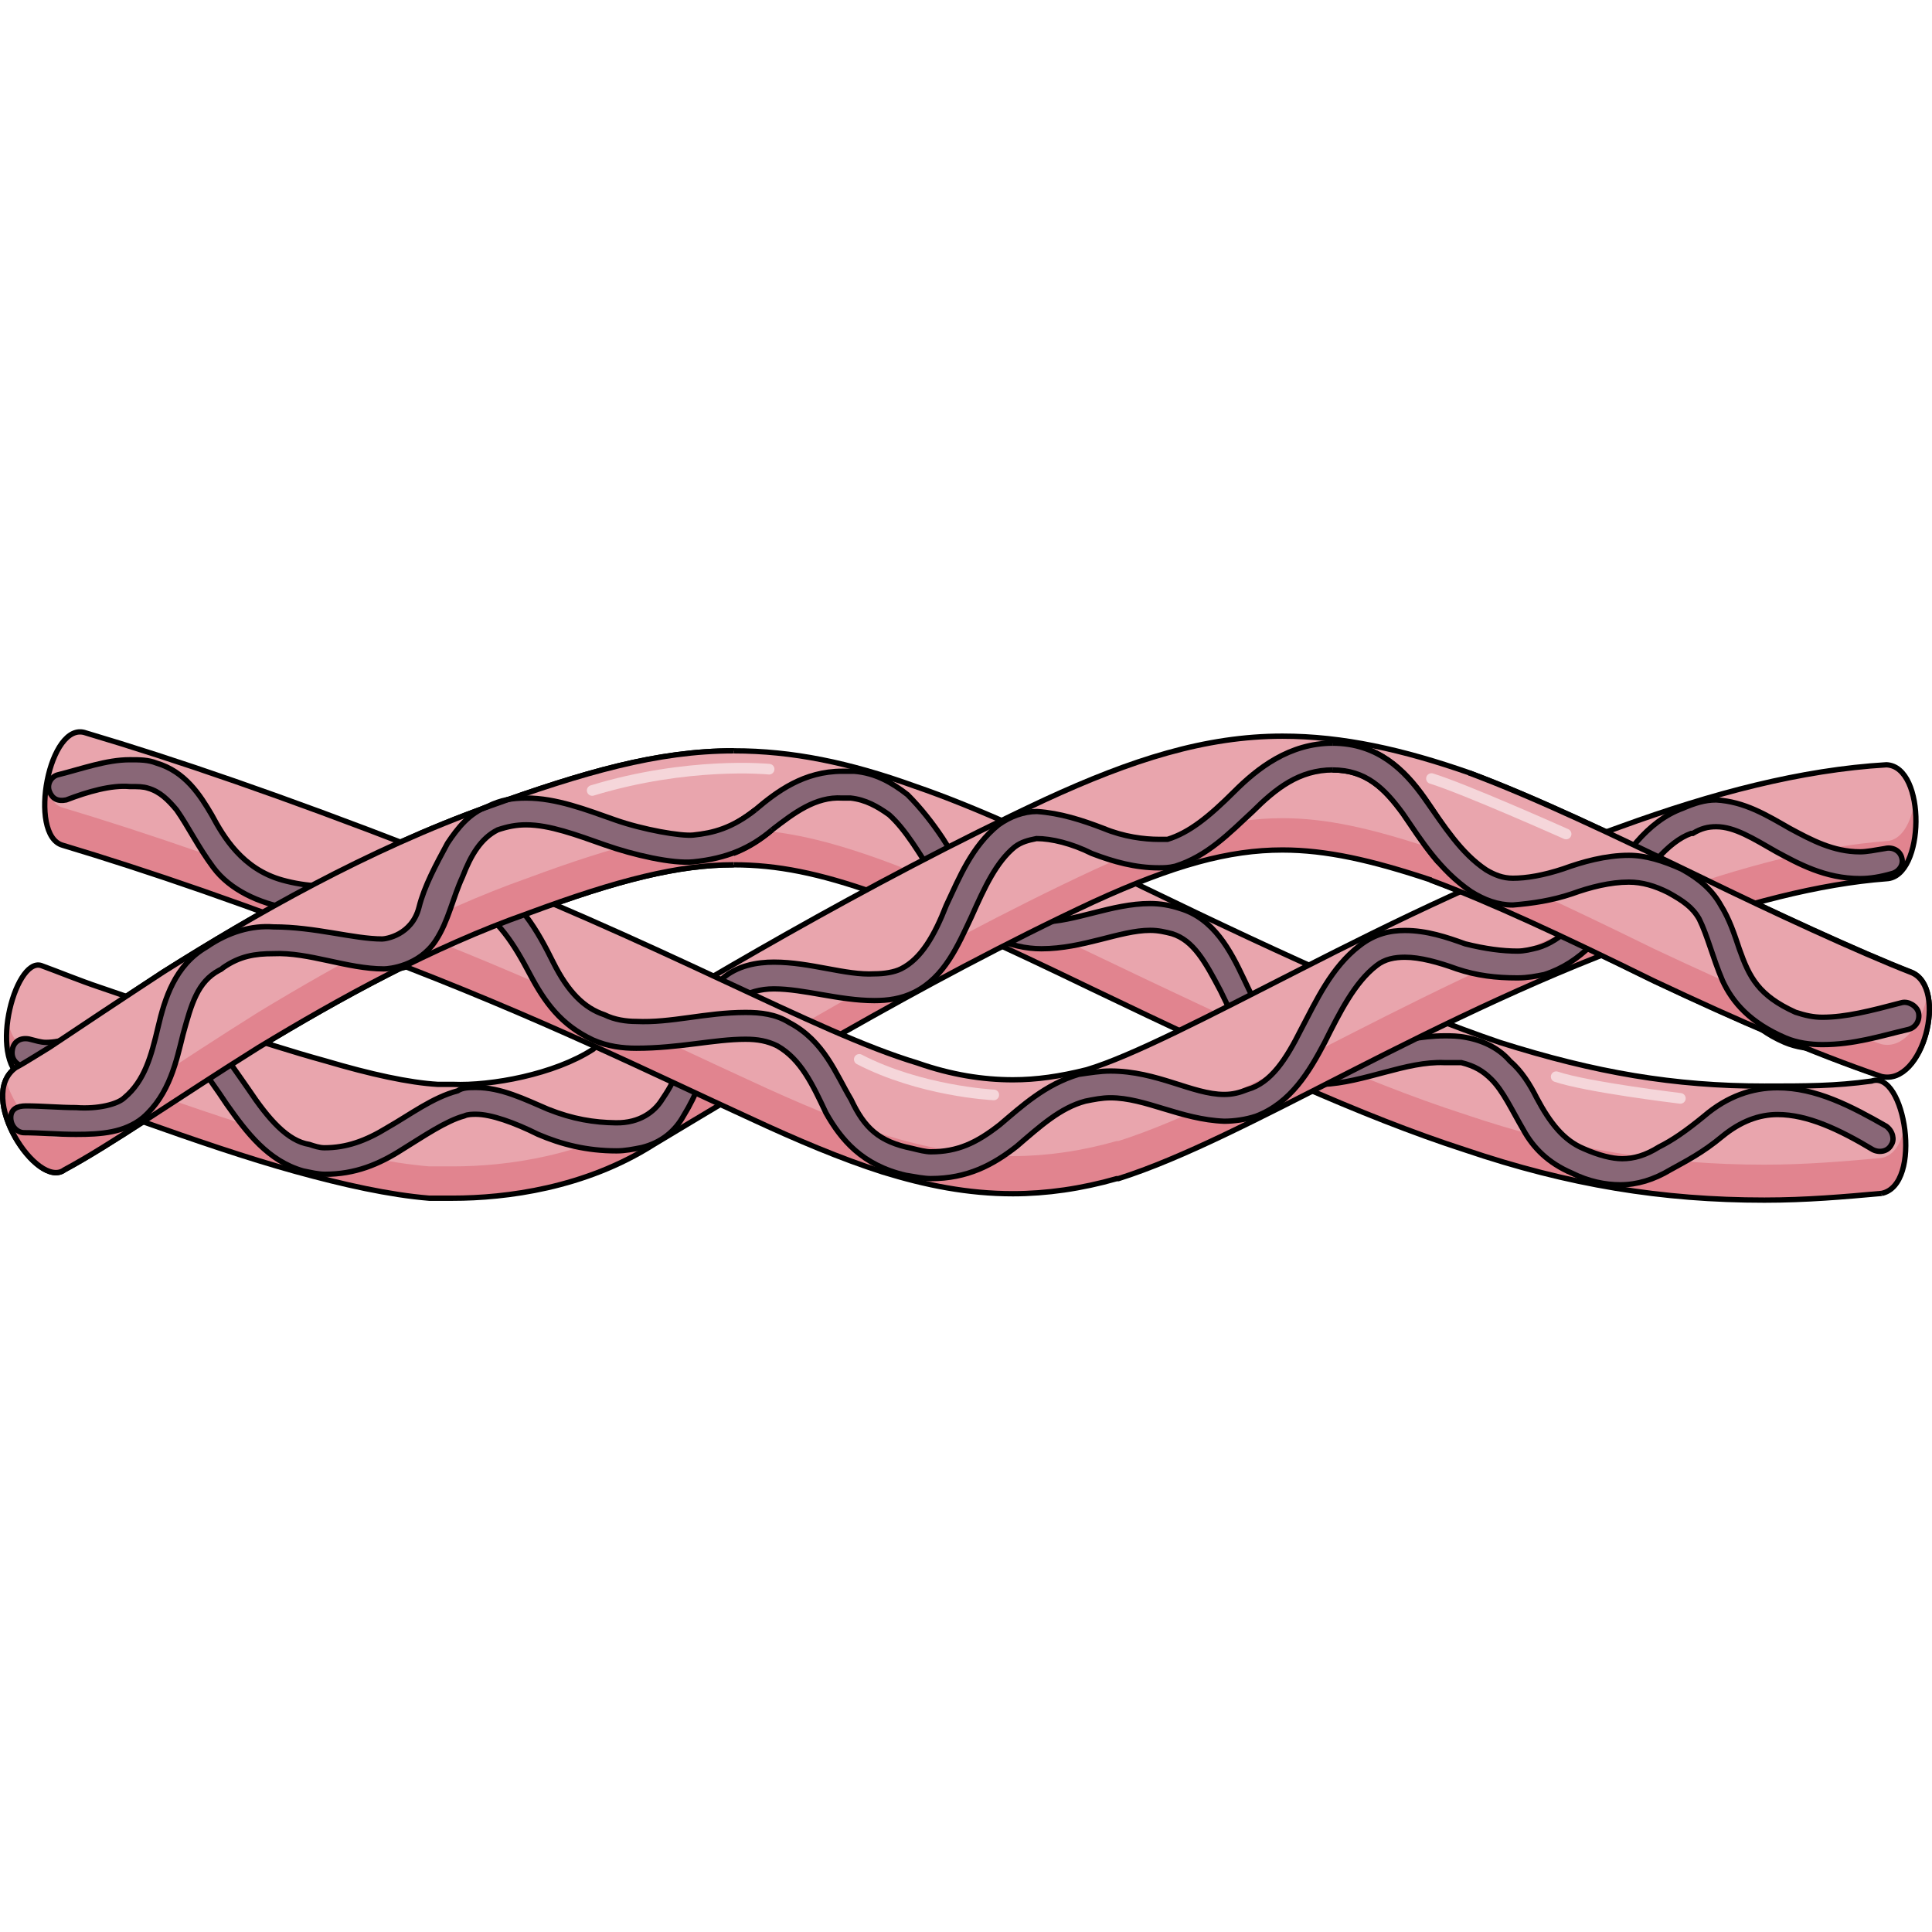 <?xml version="1.0" encoding="utf-8"?>
<!-- Created by: Science Figures, www.sciencefigures.org, Generator: Science Figures Editor -->
<!DOCTYPE svg PUBLIC "-//W3C//DTD SVG 1.1//EN" "http://www.w3.org/Graphics/SVG/1.1/DTD/svg11.dtd">
<svg version="1.1" id="Layer_1" xmlns="http://www.w3.org/2000/svg" xmlns:xlink="http://www.w3.org/1999/xlink" 
	 width="800px" height="800px" viewBox="0 0 363.283 89.045" enable-background="new 0 0 363.283 89.045"
	 xml:space="preserve">
<g>
	<g>
		<path fill-rule="evenodd" clip-rule="evenodd" fill="#E9A5AD" d="M353.801,87.283c-6.922,0.631-14.158,1.262-22.023,1.262
			c-19.193,0-36.813-2.838-56.32-9.457c-19.508-6.307-41.219-16.393-70.165-30.264c-16.99-8.195-29.891-14.184-40.588-17.967
			s-18.563-5.359-26.744-5.359c-10.383,0-21.71,2.838-38.701,9.143c-17.934,6.303-35.554,16.076-50.656,25.217
			C33.5,69.314,20.914,78.143,12.104,82.869C7.07,86.652-4.573,69,2.979,63.641c1.259-0.631,4.72-2.838,6.293-3.783
			c5.663-3.783,13.215-8.826,21.396-14.186c16.99-10.717,38.386-23.01,61.354-31.207c17.62-6.305,31.464-10.402,45.938-10.402
			c11.012,0,21.71,2.207,33.98,6.621c11.957,4.098,25.486,10.402,42.792,18.912c28.632,13.871,49.712,23.326,67.333,29.316
			c17.934,5.674,32.723,8.195,49.713,8.195c7.865,0,13.215,0,20.137-0.945C358.207,63.955,361.668,85.707,353.801,87.283"/>
		<path fill-rule="evenodd" clip-rule="evenodd" fill="#E1848F" d="M48.602,59.857c15.103-9.141,32.723-18.914,50.656-25.217
			c16.991-6.305,28.318-9.143,38.701-9.143c8.181,0,16.047,1.576,26.744,5.359s23.598,9.771,40.588,17.967
			c28.946,13.871,50.657,23.957,70.165,30.264c19.508,6.619,37.127,9.457,56.32,9.457c7.865,0,15.102-0.631,22.023-1.262
			c4.072-0.814,5.104-7.037,4.283-12.545c-0.525,3.01-1.869,5.396-4.283,5.879c-6.922,0.631-14.158,1.262-22.023,1.262
			c-19.193,0-36.813-2.838-56.32-9.459c-19.508-6.305-41.219-16.393-70.165-30.262c-16.99-8.195-29.891-14.186-40.588-17.969
			c-10.697-3.781-18.563-5.357-26.744-5.357c-10.383,0-21.71,2.836-38.701,9.141c-17.934,6.305-35.554,16.076-50.656,25.219
			C33.5,62.646,20.914,71.475,12.104,76.201C8.882,78.625,2.96,72.264,1.089,65.967c-3.028,6.861,6.567,20.246,11.015,16.902
			C20.914,78.143,33.5,69.314,48.602,59.857z"/>
		<path fill-rule="evenodd" clip-rule="evenodd" fill="#8E8B63" stroke="#000000" stroke-miterlimit="10" d="M113.71,21.758
			c-5.348-1.889-10.382-3.779-14.786-3.779c-1.888,0-3.461,0.316-5.348,0.945c-3.146,1.574-5.034,4.723-6.607,8.816
			c-1.887,4.094-2.831,8.502-5.033,12.281c-1.573,2.518-4.09,4.723-7.235,5.037c-0.944,0.314-1.573,0.314-2.518,0.314
			c-6.921,0-14.156-3.463-20.764-3.148c-3.46,0-6.606,0.631-9.752,2.834c-0.314,0.314-0.314,0.314-0.314,0.314
			c-4.09,2.205-5.349,6.299-6.922,11.967c-1.258,5.037-2.517,11.336-7.55,15.744c-3.461,2.834-7.865,3.148-12.584,3.148
			c-3.461,0-6.922-0.314-9.753-0.314c-1.259,0-2.517-1.26-2.517-2.52c0,0,0,0,0-0.314"/>
		<path fill-rule="evenodd" clip-rule="evenodd" fill="#896777" stroke="#000000" stroke-miterlimit="10" d="M130.408,19.885
			c3.775,0,7.213-1.275,11.617-4.74c4.09-3.463,9.123-7.242,16.359-7.242c0.629,0,1.258,0,2.202,0
			c4.09,0.316,7.235,2.205,10.067,4.408c2.517,2.52,4.719,5.354,6.606,8.188c3.775,5.982,7.236,11.65,11.955,14.17
			c2.202,0.945,4.404,1.574,6.606,1.574c6.292,0,13.214-3.463,20.449-3.463c1.888,0,3.774,0.314,5.663,0.943
			c6.291,1.891,9.438,7.873,11.955,13.227c2.516,5.352,5.033,10.391,8.809,12.908c1.572,1.26,3.46,1.576,5.977,1.891
			c5.979,0,14.156-4.094,22.967-4.094c1.258,0,2.516,0,4.09,0.314c3.459,0.631,6.291,2.205,8.18,4.408
			c2.201,1.891,3.773,4.408,5.033,6.928c2.516,4.723,5.066,7.99,8.842,9.564c2.832,1.26,5.348,1.889,7.236,1.889
			c2.201,0,4.404-0.629,6.92-2.203c2.518-1.26,5-2.953,8.461-5.787c4.404-3.777,9.123-5.352,13.844-5.352
			c7.234,0,13.842,3.463,20.449,7.242l0,0c1.258,0.943,1.572,2.52,0.943,3.465c-0.629,1.26-2.203,1.574-3.461,0.943
			c-6.293-3.779-12.27-6.613-17.932-6.613c-3.461,0-6.922,1.26-10.383,4.094c-3.775,3.15-6.924,4.707-9.754,6.283
			c-3.146,1.889-6.293,2.834-9.439,2.834c-2.83,0-5.977-0.631-9.123-2.205c-4.404-1.889-7.232-4.707-9.121-8.172
			c-2.201-3.777-3.775-7.242-5.977-9.445c-1.574-1.574-3.146-2.52-5.664-3.15c-0.943,0-2.201,0-3.145,0
			c-7.236-0.314-15.102,3.779-22.967,4.094c-3.146,0-6.291-0.943-8.809-2.834c-5.662-3.777-7.865-9.76-10.381-14.799
			c-2.832-5.354-5.034-9.447-9.124-10.705c-1.259-0.316-2.517-0.631-4.09-0.631c-5.663,0-12.584,3.465-20.449,3.465
			c-2.831,0-5.978-0.631-9.124-2.205c-4.718-2.52-8.179-6.928-11.01-11.336s-5.349-8.816-8.494-11.65
			c-2.202-1.574-4.404-2.834-7.236-3.148c-0.629,0-0.943,0-1.572,0c-5.034-0.314-9.124,2.834-13.214,5.982
			c-4.09,3.463-8.552,5.652-14.844,5.967"/>
		<path fill-rule="evenodd" clip-rule="evenodd" fill="none" stroke="#000000" stroke-miterlimit="10" d="M353.801,87.283
			c-6.922,0.631-14.158,1.262-22.023,1.262c-19.193,0-36.813-2.838-56.32-9.457c-19.508-6.307-41.219-16.393-70.165-30.264
			c-16.99-8.195-29.891-14.184-40.588-17.967s-18.563-5.359-26.744-5.359c-10.383,0-21.71,2.838-38.701,9.143
			c-17.934,6.303-35.554,16.076-50.656,25.217C33.5,69.314,20.914,78.143,12.104,82.869C7.07,86.652-4.573,69,2.979,63.641
			c1.259-0.631,4.72-2.838,6.293-3.783c5.663-3.783,13.215-8.826,21.396-14.186c16.99-10.717,38.386-23.01,61.354-31.207
			c17.62-6.305,31.464-10.402,45.938-10.402c11.012,0,21.71,2.207,33.98,6.621c11.957,4.098,25.486,10.402,42.792,18.912
			c28.632,13.871,49.712,23.326,67.333,29.316c17.934,5.674,32.723,8.195,49.713,8.195c7.865,0,13.215,0,20.137-0.945
			C358.207,63.955,361.668,85.707,353.801,87.283"/>
		<path fill-rule="evenodd" clip-rule="evenodd" fill="#E9A5AD" d="M353.764,65.203c-12.896-4.406-26.738-10.387-42.781-17.941
			c-17.303-8.5-30.83-14.795-41.84-18.887c-11.324-3.777-19.818-5.666-27.997-5.666c-10.066,0-20.447,2.832-35.548,9.758
			c-32.401,15.109-65.431,35.256-82.733,45.645l0,0c-12.898,8.184-27.684,10.072-37.75,10.072c-1.572,0-3.146,0-4.404,0
			c-7.55-0.629-16.043-2.518-25.166-5.035c-9.123-2.52-19.189-5.982-28.941-9.445c-7.235-2.203-14.471-5.037-21.391-7.555
			c-7.865-2.834-2.517-23.295,2.517-21.721c3.46,1.26,7.235,2.834,11.01,4.094c14.785,5.035,29.885,10.387,42.468,13.85
			c8.494,2.518,15.729,4.092,21.077,4.406c0.629,0,1.888,0,2.831,0c7.235,0.314,19.189-1.889,26.425-6.609l0,0
			c0.314-0.314,0.314-0.314,0.314-0.314c17.302-10.703,50.962-30.85,84.622-46.588c16.358-7.555,30.199-11.963,44.67-11.963
			c11.325,0,22.649,2.52,35.233,6.926c12.582,4.721,26.424,11.332,44.041,19.832c12.268,5.98,29.254,13.85,39.006,17.627
			C366.348,48.521,361.629,67.092,353.764,65.203"/>
		<path fill-rule="evenodd" clip-rule="evenodd" fill="#E1848F" d="M122.865,78.111c17.302-10.389,50.332-30.535,82.733-45.645
			c15.101-6.926,25.481-9.758,35.548-9.758c8.179,0,16.673,1.889,27.997,5.666c11.01,4.092,24.537,10.387,41.84,18.887
			c16.043,7.555,29.885,13.535,42.781,17.941c6.031,1.449,10.205-9.131,8.705-15.422c-1.006,5.32-4.375,10.48-8.705,9.441
			c-12.896-4.406-26.738-10.389-42.781-17.943c-17.303-8.498-30.83-14.795-41.84-18.887c-11.324-3.777-19.818-5.666-27.997-5.666
			c-10.066,0-20.447,2.834-35.548,9.758c-32.401,15.109-65.431,35.256-82.733,45.645c-12.898,8.186-27.684,10.074-37.75,10.074
			c-1.572,0-3.146,0-4.404,0c-7.55-0.631-16.043-2.52-25.166-5.037c-9.123-2.52-19.189-5.982-28.941-9.445
			c-7.235-2.203-14.471-5.035-21.391-7.555c-2.145-0.771-3.301-2.857-3.755-5.447c-0.704,4.963,0.09,10.109,3.755,11.43
			c6.92,2.518,14.155,5.352,21.391,7.555c9.752,3.463,19.818,6.926,28.941,9.445c9.123,2.518,17.616,4.406,25.166,5.035
			c1.259,0,2.832,0,4.404,0C95.181,88.184,109.966,86.295,122.865,78.111z"/>
		<path fill-rule="evenodd" clip-rule="evenodd" fill="#896777" stroke="#000000" stroke-miterlimit="10" d="M2.342,60.141
			c-0.297,1.473,0.314,2.516,1.573,3.145c1.573,0.314,3.462,0.629,4.72,0.629c4.406,0,7.867-1.887,11.014-3.145
			c2.832-1.57,5.35-2.828,8.182-2.828c0.944,0,1.888,0,3.146,0.629c4.405,1.256,7.867,6.285,11.644,11.943
			c3.775,5.344,7.767,10.656,14.375,12.541c1.573,0.314,2.832,0.629,4.091,0.629c5.664,0,10.169-1.854,14.574-4.684
			c4.091-2.514,8.182-5.344,11.643-6.287c0.63-0.313,1.573-0.313,2.203-0.313c2.832,0,7.237,1.57,11.643,3.771
			c4.405,1.887,9.136,3.113,14.8,3.113c1.573,0,3.146-0.314,4.72-0.629c3.776-0.943,6.294-3.143,7.867-5.971
			c2.518-4.086,3.766-7.83,5.024-11.916c0.944-4.4,2.518-7.857,5.035-10.057c2.202-1.258,4.405-1.887,6.923-1.887
			c5.664,0,12.271,2.201,18.88,2.201c2.518,0,5.035-0.314,7.552-1.572c5.664-2.828,8.182-8.801,10.699-14.145
			c2.518-5.656,4.699-10.348,8.16-13.176c1.26-0.943,2.518-1.258,4.092-1.572c2.832,0,6.629,0.92,10.404,2.805
			c4.092,1.572,8.165,2.695,12.57,2.695c0.944,0,1.889,0,3.146-0.314c5.979-1.886,10.087-6.152,14.492-10.238
			c4.405-4.4,8.811-7.857,15.104-7.857s9.755,3.457,13.216,8.172c3.461,5.029,6.586,10.481,12.564,14.567
			c2.518,1.571,5.057,2.661,7.889,2.661c3.777-0.314,7.553-0.885,11.328-2.143c3.461-1.256,7.238-2.199,10.699-2.199
			c2.518,0,5.035,0.314,7.553,1.57c2.832,1.572,4.404,3.145,5.664,5.344c1.572,3.143,2.518,7.23,4.404,11.629
			c1.889,4.088,5.035,8.801,11.643,11.631c2.203,0.941,4.721,1.256,6.924,1.256c5.979,0,11.014-2.514,16.363-3.771
			c1.258-0.314,2.203-1.57,1.887-3.143c-0.314-1.258-1.887-2.199-3.146-1.885c-5.979,1.57-10.699,3.771-15.104,3.771
			c-1.574,0-3.146-0.314-5.035-0.943c-6.922-3.143-8.496-7.543-10.385-12.887c-0.943-2.828-1.887-5.658-3.461-8.172
			c-1.572-2.83-3.775-5.344-7.236-7.229c-3.463-1.572-6.924-2.201-10.07-2.201c-4.404,0-8.811,1.258-12.271,2.514
			c-3.777,1.258-7.238,2.516-9.756,2.516c-1.887,0-3.461-0.629-5.035-1.572c-4.719-3.143-7.551-8.801-11.328-14.143
			c-3.775-5.344-8.81-10.373-17.306-10.373c-8.182,0-14.161,4.715-18.565,9.115c-4.721,4.715-8.432,7.712-12.523,8.97
			c-0.314,0-0.943,0-1.572,0c-2.832,0-6.673-0.483-10.449-2.056c-4.09-1.57-8.121-2.868-12.525-3.183
			c-2.518,0-5.035,0.942-7.238,2.515c-5.035,4.086-7.298,9.783-9.815,15.127c-2.203,5.656-4.721,10.057-8.496,11.943
			c-1.259,0.629-3.147,0.943-5.035,0.943c-5.35,0.314-11.957-2.201-18.88-2.201c-3.147,0-6.923,0.629-9.755,3.145
			c-5.664,4.086-6.608,11-8.182,16.658c-0.944,2.828-2.026,4.439-3.285,6.324c-1.259,1.887-3.9,4.156-8.496,4.086
			c-4.091-0.061-8.043-0.668-12.763-2.553c-4.406-1.887-8.812-4.086-13.531-4.086c-1.259,0-2.518,0-3.462,0.629
			c-4.72,1.256-8.811,4.4-13.216,6.914c-4.091,2.516-7.732,3.791-11.822,3.791c-0.944,0-1.889-0.314-2.832-0.629
			c-4.091-0.627-7.688-4.734-11.463-10.391c-3.776-5.344-7.553-11.631-13.846-13.83c-1.889-0.629-3.462-0.943-5.035-0.943
			c-4.405,0-7.552,1.887-10.699,3.143c-2.832,1.572-5.349,2.83-8.496,2.83c-0.943,0-1.888-0.314-3.146-0.629
			C3.916,57.941,2.639,58.67,2.342,60.141z"/>
		<path fill-rule="evenodd" clip-rule="evenodd" fill="none" stroke="#000000" stroke-miterlimit="10" d="M353.764,65.203
			c-12.896-4.406-26.738-10.387-42.781-17.941c-17.303-8.5-30.83-14.795-41.84-18.887c-11.324-3.777-19.818-5.666-27.997-5.666
			c-10.066,0-20.447,2.832-35.548,9.758c-32.401,15.109-65.431,35.256-82.733,45.645l0,0c-12.898,8.184-27.684,10.072-37.75,10.072
			c-1.572,0-3.146,0-4.404,0c-7.55-0.629-16.043-2.518-25.166-5.035c-9.123-2.52-19.189-5.982-28.941-9.445
			c-7.235-2.203-14.471-5.037-21.391-7.555c-7.865-2.834-2.517-23.295,2.517-21.721c3.46,1.26,7.235,2.834,11.01,4.094
			c14.785,5.035,29.885,10.387,42.468,13.85c8.494,2.518,15.729,4.092,21.077,4.406c0.629,0,1.888,0,2.831,0
			c7.235,0.314,19.189-1.889,26.425-6.609l0,0c0.314-0.314,0.314-0.314,0.314-0.314c17.302-10.703,50.962-30.85,84.622-46.588
			c16.358-7.555,30.199-11.963,44.67-11.963c11.325,0,22.649,2.52,35.233,6.926c12.582,4.721,26.424,11.332,44.041,19.832
			c12.268,5.98,29.254,13.85,39.006,17.627C366.348,48.521,361.629,67.092,353.764,65.203"/>
		<path fill-rule="evenodd" clip-rule="evenodd" fill="#E9A5AD" d="M354.717,28.113c-12.586,0.945-27.061,4.727-42.793,10.396
			c-20.766,7.246-40.588,17.014-57.894,25.834c-17.306,8.822-31.778,16.385-43.735,20.164c-0.314,0-0.314,0-0.314,0l0,0
			c-6.607,1.891-13.215,2.836-19.508,2.836c-8.496,0-16.362-1.574-24.542-4.096c-7.866-2.52-16.047-5.986-24.856-10.082
			c-17.935-8.191-39.331-18.904-70.166-30.561c-23.913-9.451-43.421-16.068-59.152-20.793C5.148,19.922,9.238-1.816,16.16,0.703
			c16.991,5.041,37.128,11.973,62.3,21.738c47.511,18.273,74.256,34.342,94.078,40.328c6.293,2.205,12.271,3.15,17.935,3.15
			c4.404,0,8.81-0.631,13.844-1.891c8.496-2.52,22.969-10.082,40.274-18.902c17.306-8.822,37.757-18.904,60.097-26.781
			c17.305-6.301,33.982-10.711,50.029-11.656C362.268,7.004,361.953,27.799,354.717,28.113"/>
		<path fill-rule="evenodd" clip-rule="evenodd" fill="#E1848F" d="M209.98,84.508c0,0,0,0,0.314,0
			c11.957-3.779,26.43-11.342,43.735-20.164c17.306-8.82,37.128-18.588,57.894-25.834c15.732-5.67,30.207-9.451,42.793-10.396
			c4.479-0.195,6.303-8.234,5.254-14.408c-0.654,3.943-2.422,7.207-5.254,7.33c-12.586,0.945-27.061,4.727-42.793,10.398
			c-20.766,7.246-40.588,17.012-57.894,25.834c-17.306,8.82-31.778,16.383-43.735,20.164c-0.314,0-0.314,0-0.314,0
			c-6.607,1.891-13.215,2.836-19.508,2.836c-8.496,0-16.362-1.576-24.542-4.098c-7.866-2.52-16.047-5.986-24.856-10.082
			c-17.935-8.191-39.331-18.902-70.166-30.559c-23.913-9.453-43.421-16.068-59.152-20.795c-1.603-0.459-2.57-2.088-3.027-4.252
			c-0.827,5.105-0.097,10.436,3.027,11.33c15.731,4.725,35.239,11.342,59.152,20.793c30.835,11.656,52.231,22.369,70.166,30.561
			c8.81,4.096,16.99,7.563,24.856,10.082c8.181,2.521,16.047,4.096,24.542,4.096C196.766,87.344,203.373,86.398,209.98,84.508z"/>
		<path fill-rule="evenodd" clip-rule="evenodd" fill="#896777" stroke="#000000" stroke-miterlimit="10" d="M10.875,8.574
			C15.414,7.441,20,5.742,24.406,5.742c1.889,0,3.462,0,5.035,0.631c5.349,1.572,8.181,5.979,10.384,9.754
			c2.202,4.09,5.738,10.146,13.28,12.244c4.373,1.216,9.69,1.6,13.78,0.342c4.405-1.574,8.811-3.146,13.846-3.146
			c3.146,0,6.293,0.629,9.439,2.201c7.552,3.777,11.014,10.385,13.846,16.047c2.831,5.664,5.862,8.615,9.638,9.873
			c1.889,0.943,4.091,1.258,5.979,1.258c6.607,0.316,13.017-1.691,20.568-1.691c2.832,0,5.664,0.314,8.182,1.889
			c6.607,3.461,8.811,9.754,11.643,14.473c2.517,5.35,5.235,7.957,11.528,9.215c1.259,0.314,2.518,0.629,3.462,0.629
			c5.034,0,8.609-1.66,13.014-5.123c4.091-3.461,8.496-7.551,14.789-9.439c2.202-0.314,4.091-0.629,5.979-0.629
			c8.811,0,15.419,4.404,21.397,4.404c1.573,0,2.832-0.314,4.404-0.943c4.406-1.258,7.238-5.664,10.07-11.328
			c2.832-5.348,5.664-11.641,11.013-15.732c2.832-2.201,5.663-2.83,8.495-2.83c4.092,0,7.867,1.258,11.328,2.516
			c3.775,0.945,7.012,1.365,9.844,1.365c1.258,0,2.518-0.314,3.775-0.629c4.406-1.259,8.408-5.455,12.498-11.434
			c3.775-5.664,7.867-12.271,14.789-14.789c2.203-0.943,4.09-1.572,6.293-1.572c5.35,0.314,9.439,2.832,13.846,5.35
			c4.09,2.201,8.182,4.404,13.215,4.404c1.26,0,2.832-0.314,4.721-0.629c1.258-0.314,2.832,0.314,3.146,1.887
			c0.314,1.26-0.629,2.518-1.889,2.832c-2.201,0.629-4.09,0.943-5.979,0.943c-6.607,0-11.643-2.83-15.732-5.033
			c-4.404-2.518-7.867-4.721-11.328-4.721c-1.572,0-2.832,0.316-4.404,1.26c-0.314,0-0.314,0-0.314,0
			c-4.406,1.572-8.496,6.922-12.273,12.9c-4.09,5.979-8.406,11.434-15.33,13.637c-1.572,0.314-3.146,0.629-5.033,0.629
			c-4.092,0-7.641-0.422-11.416-1.68c-3.463-1.26-6.924-2.203-9.756-2.203c-1.887,0-3.775,0.314-5.349,1.574
			c-4.091,3.146-6.923,8.809-9.755,14.473c-2.832,5.35-6.293,11.328-12.9,13.844c-1.889,0.631-4.091,0.945-5.979,0.945
			c-8.182-0.314-14.789-4.406-21.397-4.406c-1.573,0-3.146,0.314-4.72,0.631c-4.72,1.258-8.496,4.719-12.901,8.496
			c-4.405,3.461-9.238,6.066-16.161,6.066c-1.259,0-2.832-0.314-4.721-0.629c-8.181-1.889-12.158-6.697-14.99-11.732
			c-2.517-5.348-4.72-10.068-9.125-12.586c-1.888-0.943-3.775-1.258-5.979-1.258c-5.979,0-12.388,1.691-20.568,1.691
			c-2.518,0-5.35-0.314-8.182-1.572c-5.979-2.832-9.01-7.041-11.841-12.391c-2.832-5.35-5.979-10.697-11.643-13.529
			c-2.518-1.26-4.721-1.889-7.237-1.889c-3.776,0-7.867,1.26-11.957,2.832c-4.405,1.574-7.613,1.516-14.394,0.296
			c-5.71-1.027-11.141-3.523-14.268-7.735c-2.862-3.855-4.693-7.664-6.896-10.811c-1.573-1.887-3.146-3.461-5.349-4.09
			c-0.944-0.314-1.889-0.314-3.462-0.314c-3.461-0.314-7.866,0.943-11.957,2.518c-1.573,0.314-2.593-0.195-3.146-1.574
			S9.617,8.889,10.875,8.574z"/>
		<path fill-rule="evenodd" clip-rule="evenodd" fill="none" stroke="#000000" stroke-miterlimit="10" d="M354.717,28.113
			c-12.586,0.945-27.061,4.727-42.793,10.396c-20.766,7.246-40.588,17.014-57.894,25.834c-17.306,8.822-31.778,16.385-43.735,20.164
			c-0.314,0-0.314,0-0.314,0l0,0c-6.607,1.891-13.215,2.836-19.508,2.836c-8.496,0-16.362-1.574-24.542-4.096
			c-7.866-2.52-16.047-5.986-24.856-10.082c-17.935-8.191-39.331-18.904-70.166-30.561c-23.913-9.451-43.421-16.068-59.152-20.793
			C5.148,19.922,9.238-1.816,16.16,0.703c16.991,5.041,37.128,11.973,62.3,21.738c47.511,18.273,74.256,34.342,94.078,40.328
			c6.293,2.205,12.271,3.15,17.935,3.15c4.404,0,8.81-0.631,13.844-1.891c8.496-2.52,22.969-10.082,40.274-18.902
			c17.306-8.822,37.757-18.904,60.097-26.781c17.305-6.301,33.982-10.711,50.029-11.656
			C362.268,7.004,361.953,27.799,354.717,28.113"/>
		<path fill-rule="evenodd" clip-rule="evenodd" fill="#E9A5AD" d="M276.383,8.264c12.582,4.727,26.424,11.342,44.039,19.85
			c12.268,5.986,29.254,13.863,39.006,17.645c6.92,2.836,2.201,21.426-5.662,19.535c-12.898-4.412-26.738-10.398-42.781-17.959
			c-17.301-8.508-30.828-14.811-41.838-18.906"/>
		<path fill-rule="evenodd" clip-rule="evenodd" fill="#E1848F" d="M310.982,41.279c-16.316-8.014-29.271-14.066-39.93-18.162
			l-1.889,5.266c11.006,4.092,24.527,10.385,41.818,18.879c16.043,7.555,29.885,13.535,42.781,17.941
			c5.266,1.266,9.115-6.637,9.01-12.852c0-0.029-0.002-0.059-0.002-0.088c-0.004-0.176-0.012-0.348-0.023-0.52
			c-0.012-0.186-0.025-0.371-0.045-0.555c-0.006-0.039-0.008-0.082-0.012-0.121c-0.053-0.434-0.133-0.848-0.23-1.25
			c-1.016,5.309-4.379,10.441-8.697,9.404C340.867,54.816,327.025,48.834,310.982,41.279z"/>
		<path fill-rule="evenodd" clip-rule="evenodd" fill="#E9A5AD" d="M137.988,25.49c-10.386,0-21.715,2.836-38.709,9.139
			c-17.938,6.303-35.561,16.07-50.667,25.209c-15.105,9.453-27.693,18.277-36.505,23.004C7.072,86.625-4.573,68.977,2.98,63.619
			c1.259-0.629,4.721-2.836,6.295-3.781c5.664-3.781,13.217-8.822,21.399-14.18c16.994-10.713,38.394-23.004,61.367-31.195
			c17.623-6.303,31.47-10.4,45.946-10.4"/>
		<path fill-rule="evenodd" clip-rule="evenodd" fill="#E1848F" d="M48.612,59.838c15.106-9.139,32.729-18.906,50.667-25.209
			c16.994-6.303,28.323-9.139,38.709-9.139v-6.658c-0.01,0-0.019,0-0.028,0c-10.383,0-21.71,2.836-38.701,9.141
			c-17.934,6.305-35.554,16.076-50.656,25.219C33.5,62.646,20.914,71.475,12.104,76.201C8.882,78.625,2.96,72.264,1.089,65.967
			c-0.709,1.605-0.72,3.57-0.273,5.592c0.037,0.166,0.072,0.334,0.116,0.502c0.022,0.09,0.051,0.18,0.075,0.271
			c0.062,0.219,0.124,0.439,0.195,0.658c0.018,0.055,0.036,0.109,0.055,0.164c0.089,0.266,0.183,0.533,0.286,0.799
			c0.004,0.014,0.009,0.025,0.014,0.039c2.252,5.799,7.563,11.094,10.55,8.85C20.918,78.115,33.506,69.291,48.612,59.838z"/>
		<path fill-rule="evenodd" clip-rule="evenodd" fill="#896777" stroke="#000000" stroke-miterlimit="10" d="M250.548,2.623
			c8.501,0,13.538,5.037,17.317,10.387c3.779,5.352,6.855,10.288,11.578,13.436c1.574,0.944,3.148,1.573,5.037,1.573
			c2.52,0,5.74-0.53,9.52-1.788c3.463-1.26,7.871-2.52,12.279-2.52c3.148,0,6.451,1.018,9.914,2.592
			c3.463,1.889,5.83,4.02,7.404,6.852c1.574,2.518,2.52,5.352,3.463,8.184c1.891,5.352,3.619,8.73,10.547,11.879
			c1.889,0.629,3.463,0.943,5.037,0.943c4.408,0,8.977-1.176,14.959-2.75c1.26-0.314,2.834,0.629,3.148,1.889
			c0.316,1.574-0.629,2.832-1.889,3.146c-5.354,1.26-10.213,2.859-16.195,2.859c-2.203,0-4.723-0.314-6.926-1.26
			c-6.613-2.832-9.941-6.635-11.83-10.727c-1.889-4.406-2.834-8.498-4.408-11.646c-1.26-2.203-2.996-3.389-5.83-4.963
			c-2.518-1.26-4.875-1.961-7.395-1.961c-3.463,0-7.242,0.943-10.705,2.203c-3.779,1.26-7.314,1.789-11.094,2.104
			c-2.832,0-5.352-0.944-7.871-2.518c-5.982-4.092-9.373-9.658-12.838-14.693c-3.463-4.723-6.926-8.184-13.224-8.184"/>
		<path fill-rule="evenodd" clip-rule="evenodd" fill="#896777" stroke="#000000" stroke-miterlimit="10" d="M145.188,18.922
			L145.188,18.922c-4.091,3.461-8.542,5.383-14.811,6.016c-3.915,0.395-11.305-1.297-16.653-3.186
			c-5.349-1.887-10.383-3.775-14.788-3.775c-1.888,0-3.461,0.314-5.349,0.945c-3.146,1.572-5.034,4.719-6.607,8.809
			c-1.888,4.09-2.642,8.33-5.034,11.988c-3.168,4.844-8.81,5.349-9.754,5.349c-6.922,0-14.158-3.179-20.766-2.864
			c-3.462,0-6.344,0.449-9.49,2.65c-0.314,0.316-0.729,0.473-0.729,0.473c-4.091,2.201-5.199,6.316-6.772,11.979
			c-1.258,5.035-2.517,11.328-7.551,15.732c-3.461,2.832-7.866,3.146-12.586,3.146c-3.461,0-6.922-0.314-9.754-0.314
			c-1.258,0-2.517-1.189-2.517-2.832s1.259-2.203,2.832-2.203c3.146,0,6.292,0.314,9.438,0.314c4.091,0.314,7.866-0.629,9.125-1.887
			c3.775-3.146,5.034-7.865,6.293-13.215c1.258-5.348,3.146-11.641,9.124-15.102c4.09-2.832,8.495-4.09,12.586-3.775
			c7.865,0,15.098,2.273,20.446,2.273c0.629,0,5.596-0.707,6.922-5.979c0.998-3.967,3.151-7.938,5.354-12.027
			c1.888-2.832,4.091-5.662,7.552-6.922c2.517-1.258,4.72-1.572,7.236-1.572c5.663,0,11.327,2.203,16.676,4.09
			c5.349,1.889,12.494,3.109,14.766,2.87c3.755-0.395,7.259-1.298,11.664-4.757"/>
		
			<path fill-rule="evenodd" clip-rule="evenodd" fill="none" stroke="#000000" stroke-linecap="round" stroke-linejoin="round" stroke-miterlimit="10" d="
			M276.383,8.264c12.582,4.727,26.424,11.342,44.039,19.85c12.268,5.986,29.254,13.863,39.006,17.645
			c6.92,2.836,2.201,21.426-5.662,19.535c-12.898-4.412-26.738-10.398-42.781-17.959c-17.301-8.508-30.828-14.811-41.838-18.906"/>
		<path fill-rule="evenodd" clip-rule="evenodd" fill="none" stroke="#000000" stroke-miterlimit="10" d="M137.988,25.49
			c-10.386,0-21.715,2.836-38.709,9.139c-17.938,6.303-35.561,16.07-50.667,25.209c-15.105,9.453-27.693,18.277-36.505,23.004
			C7.072,86.625-4.573,68.977,2.98,63.619c1.259-0.629,4.721-2.836,6.295-3.781c5.664-3.781,13.217-8.822,21.399-14.18
			c16.994-10.713,38.394-23.004,61.367-31.195c17.623-6.303,31.47-10.4,45.946-10.4"/>
	</g>
	<path fill="#F5D6DA" d="M160.573,62.08c0-0.156,0.036-0.313,0.112-0.459c0.254-0.49,0.856-0.684,1.348-0.43
		c11.329,5.865,24.745,6.566,24.879,6.572c0.551,0.027,0.981,0.473,0.951,1.047c-0.026,0.551-0.495,0.979-1.047,0.951
		c-0.565-0.027-13.99-0.73-25.704-6.793C160.77,62.791,160.573,62.441,160.573,62.08z"/>
	<path fill="#F5D6DA" d="M268.164,9.277c0-0.098,0.014-0.197,0.045-0.295c0.162-0.528,0.721-0.824,1.25-0.662
		c6.316,1.946,24.656,10.125,25.434,10.473c0.504,0.226,0.73,0.818,0.506,1.32c-0.225,0.505-0.816,0.73-1.32,0.506
		c-0.189-0.084-19.006-8.477-25.209-10.387C268.439,10.1,268.164,9.704,268.164,9.277z"/>
	<path fill="#F5D6DA" d="M110.349,11.519c0-0.429,0.277-0.825,0.709-0.956c18.285-5.564,33.515-4.059,33.667-4.043
		c0.55,0.057,0.954,0.551,0.89,1.098c-0.057,0.55-0.549,0.949-1.098,0.892c-0.148-0.016-14.999-1.474-32.877,3.967
		c-0.528,0.161-1.087-0.138-1.248-0.665C110.363,11.713,110.349,11.615,110.349,11.519z"/>
	<path fill="#F5D6DA" d="M291.615,65.338c0-0.105,0.018-0.213,0.053-0.318c0.178-0.523,0.744-0.805,1.268-0.629
		c5.734,1.93,22.979,4.008,23.152,4.029c0.549,0.066,0.938,0.57,0.875,1.111c-0.066,0.549-0.564,0.939-1.111,0.875
		c-0.719-0.086-17.625-2.125-23.555-4.119C291.881,66.146,291.615,65.756,291.615,65.338z"/>
</g>
</svg>